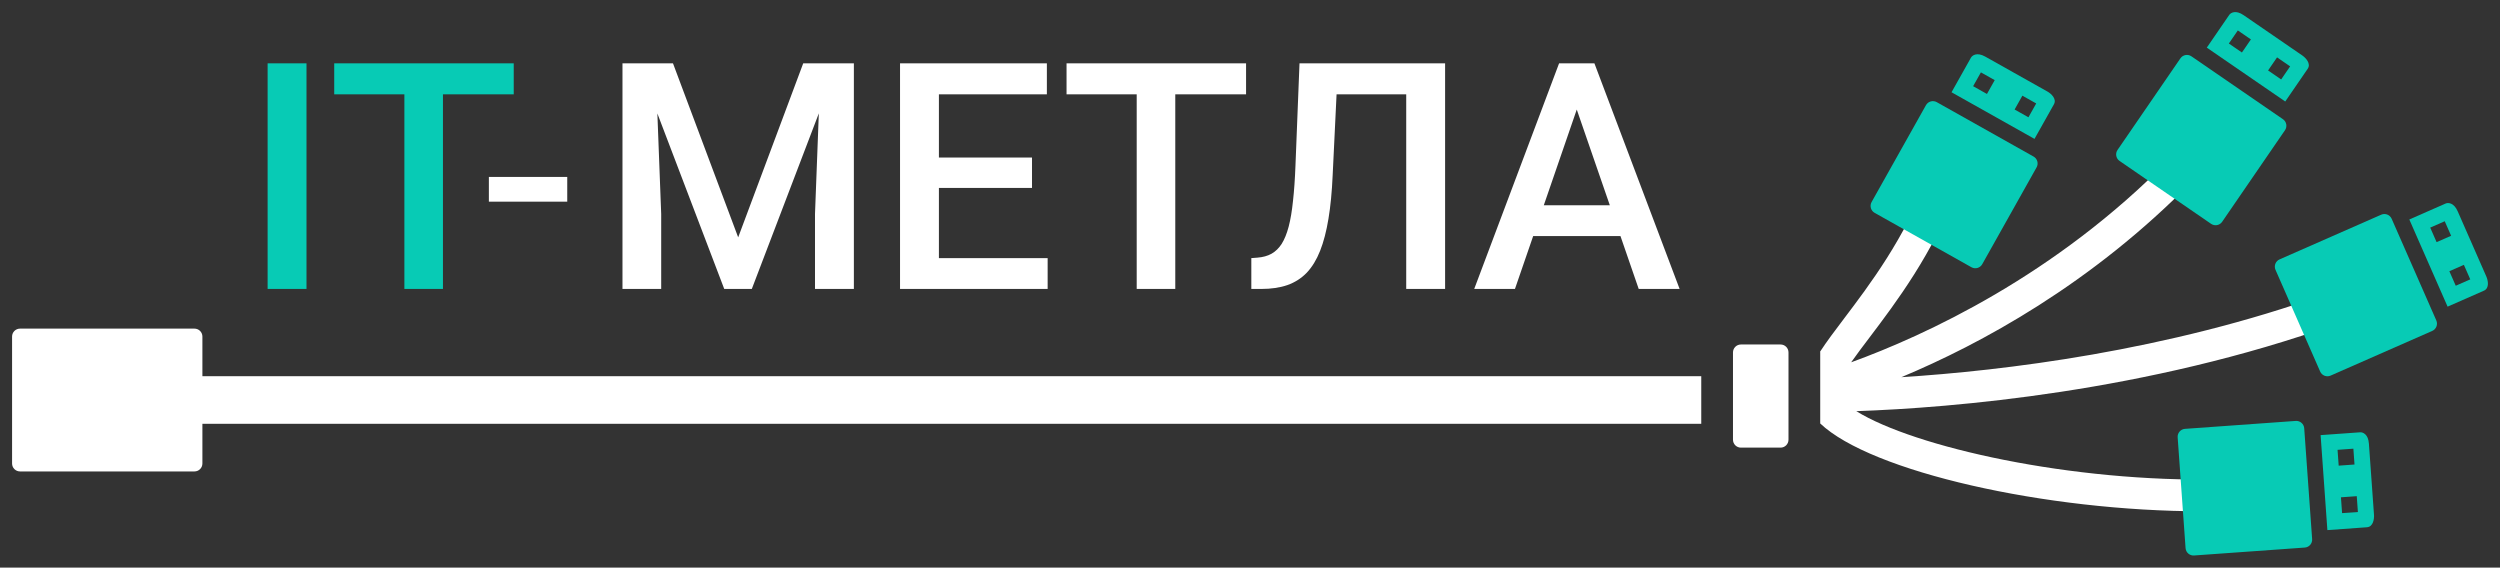 <?xml version="1.0" encoding="UTF-8"?> <svg xmlns="http://www.w3.org/2000/svg" viewBox="1896.5 2476.502 207 46.995" width="207" height="46.995"><rect x="1896.5" y="2476.502" width="207" height="46.995" fill="#333333" stroke="none"/><mask x="Infinity" y="Infinity" width="-Infinity" height="-Infinity" maskUnits="userSpaceOnUse" title="Mask 1" id="tSvg11f415f2ecf"><path fill="#ffffff" stroke="none" fill-opacity="1" stroke-width="1" stroke-opacity="1" color="rgb(51, 51, 51)" font-size-adjust="none" width="205" height="45" data-svg-name="path" data-svg-id="30e282c776" id="tSvg30e282c776" title="Rectangle 2" d="M 1897.5 2477.502 C 1965.833 2477.502 2034.167 2477.502 2102.5 2477.502 C 2102.5 2492.502 2102.5 2507.502 2102.5 2522.502 C 2034.167 2522.502 1965.833 2522.502 1897.5 2522.502C 1897.5 2507.502 1897.5 2492.502 1897.5 2477.502Z"></path></mask><path fill="#ffffff" stroke="none" fill-opacity="1" stroke-width="1" stroke-opacity="1" color="rgb(51, 51, 51)" font-size-adjust="none" mask="url(#tSvga11a22550d)" id="tSvg8952650de3" title="Path 1" d="M 1913.259 2504.369 C 1913.259 2504.194 1913.19 2504.027 1913.067 2503.904 C 1912.944 2503.781 1912.777 2503.712 1912.603 2503.712 C 1907.787 2503.712 1902.972 2503.712 1898.157 2503.712 C 1897.983 2503.712 1897.816 2503.781 1897.692 2503.904 C 1897.569 2504.027 1897.5 2504.194 1897.5 2504.369 C 1897.5 2507.872 1897.5 2511.376 1897.5 2514.88 C 1897.5 2515.054 1897.569 2515.221 1897.692 2515.344 C 1897.816 2515.468 1897.983 2515.537 1898.157 2515.537 C 1902.972 2515.537 1907.787 2515.537 1912.603 2515.537 C 1912.777 2515.537 1912.944 2515.468 1913.067 2515.344 C 1913.19 2515.221 1913.259 2515.054 1913.259 2514.88 C 1913.259 2513.785 1913.259 2512.69 1913.259 2511.595 C 1954.628 2511.595 1995.996 2511.595 2037.364 2511.595 C 2037.364 2510.281 2037.364 2508.967 2037.364 2507.653 C 1995.996 2507.653 1954.628 2507.653 1913.259 2507.653C 1913.259 2506.558 1913.259 2505.464 1913.259 2504.369Z"></path><path fill="#ffffff" stroke="none" fill-opacity="1" stroke-width="1" stroke-opacity="1" color="rgb(51, 51, 51)" font-size-adjust="none" mask="url(#tSvga11a22550d)" id="tSvgc7bae21c7" title="Path 2" d="M 2090.803 2501.626 C 2090.745 2501.463 2090.656 2501.314 2090.54 2501.186 C 2090.424 2501.058 2090.284 2500.955 2090.128 2500.881 C 2089.972 2500.807 2089.803 2500.765 2089.631 2500.757 C 2089.458 2500.748 2089.286 2500.774 2089.124 2500.832 C 2075.874 2505.581 2062.383 2507.195 2053.931 2507.733 C 2060.42 2505.021 2069.666 2500.049 2078.03 2491.491 C 2078.15 2491.368 2078.245 2491.222 2078.31 2491.061 C 2078.374 2490.901 2078.406 2490.73 2078.404 2490.558 C 2078.402 2490.385 2078.366 2490.215 2078.299 2490.056 C 2078.231 2489.897 2078.133 2489.753 2078.009 2489.633 C 2077.886 2489.512 2077.74 2489.417 2077.58 2489.352 C 2077.42 2489.288 2077.249 2489.256 2077.076 2489.258 C 2076.904 2489.26 2076.734 2489.296 2076.575 2489.364 C 2076.416 2489.431 2076.273 2489.53 2076.152 2489.653 C 2066.705 2499.319 2055.871 2504.283 2049.776 2506.501 C 2050.219 2505.868 2050.741 2505.18 2051.274 2504.475 C 2053.494 2501.543 2056.534 2497.526 2058.62 2492.023 C 2058.743 2491.697 2058.732 2491.336 2058.589 2491.018 C 2058.446 2490.7 2058.183 2490.452 2057.857 2490.328 C 2057.532 2490.205 2057.17 2490.216 2056.853 2490.359 C 2056.535 2490.502 2056.287 2490.765 2056.164 2491.091 C 2054.212 2496.241 2051.304 2500.083 2049.18 2502.889 C 2048.417 2503.897 2047.744 2504.79 2047.207 2505.614 C 2047.207 2505.637 2047.214 2505.659 2047.214 2505.682 C 2047.214 2507.643 2047.214 2509.604 2047.214 2511.565 C 2051.409 2515.553 2065.861 2518.837 2078.87 2518.837 C 2079.382 2518.837 2079.893 2518.832 2080.401 2518.822 C 2080.75 2518.815 2081.081 2518.669 2081.322 2518.418 C 2081.563 2518.166 2081.695 2517.83 2081.688 2517.481 C 2081.673 2516.756 2081.09 2516.19 2080.348 2516.194 C 2068.031 2516.453 2055.019 2513.53 2050.202 2510.547 C 2058.103 2510.266 2074.214 2508.967 2090.011 2503.306 C 2090.338 2503.188 2090.606 2502.945 2090.755 2502.63C 2090.903 2502.315 2090.921 2501.954 2090.803 2501.626Z"></path><path fill="#ffffff" stroke="none" fill-opacity="1" stroke-width="1" stroke-opacity="1" color="rgb(51, 51, 51)" font-size-adjust="none" mask="url(#tSvga11a22550d)" id="tSvg12c780cf3d6" title="Path 3" d="M 2043.931 2505.026 C 2042.836 2505.026 2041.742 2505.026 2040.647 2505.026 C 2040.473 2505.026 2040.306 2505.095 2040.183 2505.218 C 2040.06 2505.341 2039.991 2505.508 2039.991 2505.683 C 2039.991 2508.091 2039.991 2510.5 2039.991 2512.909 C 2039.991 2513.083 2040.06 2513.25 2040.183 2513.374 C 2040.306 2513.497 2040.473 2513.566 2040.647 2513.566 C 2041.742 2513.566 2042.836 2513.566 2043.931 2513.566 C 2044.105 2513.566 2044.272 2513.497 2044.395 2513.374 C 2044.518 2513.25 2044.587 2513.083 2044.587 2512.909 C 2044.587 2510.5 2044.587 2508.091 2044.587 2505.683 C 2044.587 2505.508 2044.518 2505.341 2044.395 2505.218 C 2044.272 2505.095 2044.105 2505.026 2043.931 2505.026C 2043.931 2505.026 2043.931 2505.026 2043.931 2505.026Z"></path><path fill="#07CBB5" stroke="none" fill-opacity="1" stroke-width="1" stroke-opacity="1" color="rgb(51, 51, 51)" font-size-adjust="none" mask="url(#tSvga11a22550d)" id="tSvg165b0535c13" title="Path 4" d="M 1929.983 2500.427 C 1931.048 2500.427 1932.112 2500.427 1933.177 2500.427 C 1933.177 2495.055 1933.177 2489.683 1933.177 2484.311 C 1935.13 2484.311 1937.084 2484.311 1939.037 2484.311 C 1939.037 2483.455 1939.037 2482.6 1939.037 2481.744 C 1937.084 2481.744 1935.13 2481.744 1933.177 2481.744 C 1932.112 2481.744 1931.048 2481.744 1929.983 2481.744 C 1928.046 2481.744 1926.11 2481.744 1924.173 2481.744 C 1924.173 2482.6 1924.173 2483.455 1924.173 2484.311 C 1926.11 2484.311 1928.046 2484.311 1929.983 2484.311C 1929.983 2489.683 1929.983 2495.055 1929.983 2500.427Z"></path><path fill="#07CBB5" stroke="none" fill-opacity="1" stroke-width="1" stroke-opacity="1" color="rgb(51, 51, 51)" font-size-adjust="none" mask="url(#tSvga11a22550d)" id="tSvg5212d1552e" title="Path 5" d="M 1921.878 2481.744 C 1920.805 2481.744 1919.732 2481.744 1918.659 2481.744 C 1918.659 2487.972 1918.659 2494.199 1918.659 2500.427 C 1919.732 2500.427 1920.805 2500.427 1921.878 2500.427C 1921.878 2494.199 1921.878 2487.972 1921.878 2481.744Z"></path><path fill="#ffffff" stroke="none" fill-opacity="1" stroke-width="1" stroke-opacity="1" color="rgb(51, 51, 51)" font-size-adjust="none" mask="url(#tSvga11a22550d)" id="tSvg124a94326fe" title="Path 6" d="M 2003.098 2500.106 C 2003.723 2499.884 2004.257 2499.542 2004.702 2499.08 C 2005.146 2498.609 2005.514 2498.006 2005.805 2497.27 C 2006.096 2496.535 2006.327 2495.649 2006.497 2494.614 C 2006.669 2493.579 2006.784 2492.382 2006.844 2491.021 C 2006.952 2488.784 2007.06 2486.547 2007.168 2484.311 C 2009.09 2484.311 2011.013 2484.311 2012.935 2484.311 C 2012.935 2489.683 2012.935 2495.055 2012.935 2500.427 C 2014.008 2500.427 2015.081 2500.427 2016.154 2500.427 C 2016.154 2494.199 2016.154 2487.972 2016.154 2481.744 C 2012.136 2481.744 2008.117 2481.744 2004.099 2481.744 C 2003.988 2484.563 2003.876 2487.382 2003.765 2490.2 C 2003.723 2491.321 2003.654 2492.3 2003.56 2493.139 C 2003.474 2493.977 2003.355 2494.687 2003.201 2495.269 C 2003.048 2495.85 2002.855 2496.325 2002.624 2496.693 C 2002.393 2497.052 2002.111 2497.326 2001.778 2497.514 C 2001.453 2497.694 2001.063 2497.801 2000.61 2497.835 C 2000.443 2497.848 2000.277 2497.861 2000.11 2497.873 C 2000.11 2498.725 2000.11 2499.576 2000.11 2500.427 C 2000.384 2500.427 2000.657 2500.427 2000.931 2500.427C 2001.76 2500.427 2002.482 2500.32 2003.098 2500.106Z"></path><path fill="#ffffff" stroke="none" fill-opacity="1" stroke-width="1" stroke-opacity="1" color="rgb(51, 51, 51)" font-size-adjust="none" mask="url(#tSvga11a22550d)" id="tSvg54fb0b201c" title="Path 7" d="M 2023.446 2496.051 C 2025.856 2496.051 2028.265 2496.051 2030.675 2496.051 C 2031.178 2497.51 2031.682 2498.968 2032.185 2500.427 C 2033.314 2500.427 2034.443 2500.427 2035.572 2500.427 C 2033.22 2494.199 2030.869 2487.972 2028.517 2481.744 C 2027.542 2481.744 2026.568 2481.744 2025.593 2481.744 C 2023.25 2487.972 2020.908 2494.199 2018.565 2500.427 C 2019.689 2500.427 2020.814 2500.427 2021.938 2500.427C 2022.441 2498.968 2022.943 2497.51 2023.446 2496.051Z M 2027.056 2485.572 C 2027.968 2488.214 2028.881 2490.856 2029.793 2493.498 C 2027.971 2493.498 2026.148 2493.498 2024.326 2493.498C 2025.236 2490.856 2026.146 2488.214 2027.056 2485.572Z"></path><path fill="#ffffff" stroke="none" fill-opacity="1" stroke-width="1" stroke-opacity="1" color="rgb(51, 51, 51)" font-size-adjust="none" mask="url(#tSvga11a22550d)" id="tSvg7705d90891" title="Path 8" d="M 1990.619 2500.427 C 1991.684 2500.427 1992.749 2500.427 1993.813 2500.427 C 1993.813 2495.055 1993.813 2489.683 1993.813 2484.311 C 1995.767 2484.311 1997.72 2484.311 1999.674 2484.311 C 1999.674 2483.455 1999.674 2482.6 1999.674 2481.744 C 1997.72 2481.744 1995.767 2481.744 1993.813 2481.744 C 1992.749 2481.744 1991.684 2481.744 1990.619 2481.744 C 1988.683 2481.744 1986.746 2481.744 1984.81 2481.744 C 1984.81 2482.6 1984.81 2483.455 1984.81 2484.311 C 1986.746 2484.311 1988.683 2484.311 1990.619 2484.311C 1990.619 2489.683 1990.619 2495.055 1990.619 2500.427Z"></path><path fill="#ffffff" stroke="none" fill-opacity="1" stroke-width="1" stroke-opacity="1" color="rgb(51, 51, 51)" font-size-adjust="none" mask="url(#tSvga11a22550d)" id="tSvgbd1a2ec31d" title="Path 9" d="M 1951.247 2494.217 C 1951.141 2491.443 1951.036 2488.669 1950.93 2485.895 C 1952.776 2490.739 1954.621 2495.583 1956.467 2500.427 C 1957.228 2500.427 1957.989 2500.427 1958.75 2500.427 C 1960.599 2495.58 1962.449 2490.734 1964.299 2485.887 C 1964.194 2488.664 1964.088 2491.44 1963.982 2494.217 C 1963.982 2496.287 1963.982 2498.357 1963.982 2500.427 C 1965.055 2500.427 1966.128 2500.427 1967.201 2500.427 C 1967.201 2494.199 1967.201 2487.972 1967.201 2481.744 C 1966.761 2481.744 1966.321 2481.744 1965.88 2481.744 C 1965.406 2481.744 1964.931 2481.744 1964.457 2481.744 C 1963.974 2481.744 1963.491 2481.744 1963.007 2481.744 C 1961.212 2486.548 1959.416 2491.351 1957.621 2496.154 C 1955.821 2491.351 1954.021 2486.548 1952.222 2481.744 C 1951.739 2481.744 1951.256 2481.744 1950.773 2481.744 C 1950.298 2481.744 1949.823 2481.744 1949.349 2481.744 C 1948.913 2481.744 1948.477 2481.744 1948.041 2481.744 C 1948.041 2487.972 1948.041 2494.199 1948.041 2500.427 C 1949.11 2500.427 1950.178 2500.427 1951.247 2500.427C 1951.247 2498.357 1951.247 2496.287 1951.247 2494.217Z"></path><path fill="#ffffff" stroke="none" fill-opacity="1" stroke-width="1" stroke-opacity="1" color="rgb(51, 51, 51)" font-size-adjust="none" mask="url(#tSvga11a22550d)" id="tSvg188723d3458" title="Path 10" d="M 1974.242 2500.427 C 1977.243 2500.427 1980.244 2500.427 1983.245 2500.427 C 1983.245 2499.576 1983.245 2498.725 1983.245 2497.873 C 1980.244 2497.873 1977.243 2497.873 1974.242 2497.873 C 1974.242 2495.936 1974.242 2493.998 1974.242 2492.061 C 1976.811 2492.061 1979.381 2492.061 1981.95 2492.061 C 1981.95 2491.222 1981.95 2490.384 1981.95 2489.546 C 1979.381 2489.546 1976.811 2489.546 1974.242 2489.546 C 1974.242 2487.801 1974.242 2486.056 1974.242 2484.311 C 1977.222 2484.311 1980.201 2484.311 1983.181 2484.311 C 1983.181 2483.455 1983.181 2482.6 1983.181 2481.744 C 1980.201 2481.744 1977.222 2481.744 1974.242 2481.744 C 1973.938 2481.744 1973.635 2481.744 1973.331 2481.744 C 1972.562 2481.744 1971.793 2481.744 1971.023 2481.744 C 1971.023 2487.972 1971.023 2494.199 1971.023 2500.427 C 1971.793 2500.427 1972.562 2500.427 1973.331 2500.427C 1973.635 2500.427 1973.938 2500.427 1974.242 2500.427Z"></path><path fill="#07CBB5" stroke="none" fill-opacity="1" stroke-width="1" stroke-opacity="1" color="rgb(51, 51, 51)" font-size-adjust="none" mask="url(#tSvga11a22550d)" id="tSvg14d197cd2cc" title="Path 11" d="M 2055.97 2485.211 C 2054.469 2487.884 2052.969 2490.558 2051.468 2493.231 C 2051.291 2493.547 2051.403 2493.947 2051.719 2494.125 C 2054.391 2495.626 2057.062 2497.128 2059.734 2498.629 C 2060.051 2498.807 2060.451 2498.694 2060.629 2498.378 C 2062.129 2495.705 2063.63 2493.032 2065.13 2490.359 C 2065.308 2490.042 2065.195 2489.642 2064.879 2489.464 C 2062.207 2487.963 2059.536 2486.461 2056.864 2484.96C 2056.548 2484.783 2056.147 2484.895 2055.97 2485.211Z"></path><path fill="#07CBB5" stroke="none" fill-opacity="1" stroke-width="1" stroke-opacity="1" color="rgb(51, 51, 51)" font-size-adjust="none" mask="url(#tSvga11a22550d)" id="tSvg26b943b45b" title="Path 12" d="M 2066.028 2484.082 C 2064.31 2483.117 2062.593 2482.152 2060.875 2481.187 C 2060.188 2480.801 2059.802 2481.086 2059.695 2481.277 C 2059.159 2482.232 2058.623 2483.187 2058.087 2484.141 C 2060.377 2485.428 2062.667 2486.715 2064.957 2488.002 C 2065.493 2487.047 2066.029 2486.093 2066.565 2485.138C 2066.822 2484.68 2066.314 2484.243 2066.028 2484.082Z M 2061.02 2484.282 C 2060.638 2484.068 2060.257 2483.853 2059.875 2483.639 C 2060.09 2483.257 2060.304 2482.876 2060.519 2482.494 C 2060.9 2482.708 2061.282 2482.923 2061.663 2483.137C 2061.449 2483.519 2061.234 2483.901 2061.02 2484.282Z M 2064.455 2486.213 C 2064.073 2485.998 2063.692 2485.784 2063.31 2485.569 C 2063.524 2485.188 2063.739 2484.806 2063.953 2484.424 C 2064.335 2484.639 2064.716 2484.853 2065.098 2485.068C 2064.884 2485.449 2064.669 2485.831 2064.455 2486.213Z"></path><path fill="#07CBB5" stroke="none" fill-opacity="1" stroke-width="1" stroke-opacity="1" color="rgb(51, 51, 51)" font-size-adjust="none" mask="url(#tSvga11a22550d)" id="tSvg1f596f9df9" title="Path 13" d="M 2077.037 2481.335 C 2075.302 2483.862 2073.568 2486.389 2071.833 2488.916 C 2071.627 2489.215 2071.703 2489.624 2072.002 2489.83 C 2074.528 2491.565 2077.054 2493.301 2079.58 2495.037 C 2079.879 2495.242 2080.288 2495.166 2080.493 2494.867 C 2082.228 2492.34 2083.962 2489.813 2085.697 2487.285 C 2085.903 2486.986 2085.827 2486.577 2085.528 2486.372 C 2083.002 2484.636 2080.476 2482.901 2077.95 2481.165C 2077.651 2480.96 2077.242 2481.035 2077.037 2481.335Z"></path><path fill="#07CBB5" stroke="none" fill-opacity="1" stroke-width="1" stroke-opacity="1" color="rgb(51, 51, 51)" font-size-adjust="none" mask="url(#tSvga11a22550d)" id="tSvg172b91c89f7" title="Path 14" d="M 2087.137 2481.1 C 2085.513 2479.984 2083.889 2478.869 2082.265 2477.753 C 2081.615 2477.307 2081.205 2477.556 2081.081 2477.737 C 2080.462 2478.639 2079.842 2479.542 2079.223 2480.445 C 2081.388 2481.932 2083.553 2483.42 2085.718 2484.907 C 2086.338 2484.005 2086.957 2483.102 2087.577 2482.199C 2087.874 2481.766 2087.407 2481.286 2087.137 2481.1Z M 2082.131 2480.849 C 2081.77 2480.601 2081.41 2480.353 2081.049 2480.105 C 2081.297 2479.744 2081.544 2479.383 2081.792 2479.022 C 2082.153 2479.27 2082.514 2479.518 2082.875 2479.766C 2082.627 2480.127 2082.379 2480.488 2082.131 2480.849Z M 2085.38 2483.08 C 2085.019 2482.832 2084.658 2482.584 2084.297 2482.336 C 2084.545 2481.975 2084.792 2481.614 2085.04 2481.253 C 2085.401 2481.501 2085.762 2481.749 2086.123 2481.997C 2085.875 2482.358 2085.628 2482.719 2085.38 2483.08Z"></path><path fill="#07CBB5" stroke="none" fill-opacity="1" stroke-width="1" stroke-opacity="1" color="rgb(51, 51, 51)" font-size-adjust="none" mask="url(#tSvga11a22550d)" id="tSvg14aac13d44c" title="Path 15" d="M 2093.664 2494.279 C 2090.859 2495.512 2088.053 2496.745 2085.248 2497.979 C 2084.916 2498.125 2084.765 2498.512 2084.911 2498.844 C 2086.144 2501.651 2087.376 2504.458 2088.609 2507.265 C 2088.755 2507.597 2089.142 2507.748 2089.474 2507.602 C 2092.279 2506.369 2095.085 2505.135 2097.89 2503.902 C 2098.222 2503.756 2098.373 2503.369 2098.227 2503.036 C 2096.994 2500.23 2095.762 2497.423 2094.529 2494.616C 2094.383 2494.284 2093.996 2494.133 2093.664 2494.279Z"></path><path fill="#07CBB5" stroke="none" fill-opacity="1" stroke-width="1" stroke-opacity="1" color="rgb(51, 51, 51)" font-size-adjust="none" mask="url(#tSvga11a22550d)" id="tSvgb63e286e50" title="Path 16" d="M 2102.372 2499.404 C 2101.579 2497.6 2100.787 2495.796 2099.994 2493.991 C 2099.677 2493.27 2099.197 2493.265 2098.997 2493.354 C 2097.995 2493.794 2096.993 2494.235 2095.991 2494.675 C 2097.048 2497.081 2098.104 2499.487 2099.161 2501.893 C 2100.163 2501.452 2101.165 2501.012 2102.167 2500.571C 2102.648 2500.36 2102.504 2499.705 2102.372 2499.404Z M 2098.25 2496.552 C 2098.074 2496.151 2097.898 2495.75 2097.722 2495.349 C 2098.123 2495.173 2098.523 2494.997 2098.924 2494.821 C 2099.1 2495.222 2099.277 2495.623 2099.453 2496.024C 2099.052 2496.2 2098.651 2496.376 2098.25 2496.552Z M 2099.836 2500.161 C 2099.66 2499.76 2099.483 2499.359 2099.307 2498.958 C 2099.708 2498.782 2100.108 2498.606 2100.509 2498.43 C 2100.685 2498.831 2100.862 2499.232 2101.038 2499.633C 2100.637 2499.809 2100.237 2499.985 2099.836 2500.161Z"></path><path fill="#07CBB5" stroke="none" fill-opacity="1" stroke-width="1" stroke-opacity="1" color="rgb(51, 51, 51)" font-size-adjust="none" mask="url(#tSvga11a22550d)" id="tSvg673d18c1e1" title="Path 17" d="M 2086.587 2511.355 C 2083.531 2511.574 2080.474 2511.793 2077.418 2512.011 C 2077.056 2512.037 2076.784 2512.352 2076.81 2512.713 C 2077.028 2515.771 2077.247 2518.83 2077.465 2521.888 C 2077.491 2522.25 2077.806 2522.522 2078.167 2522.496 C 2081.224 2522.277 2084.28 2522.059 2087.337 2521.84 C 2087.698 2521.814 2087.971 2521.5 2087.945 2521.138 C 2087.726 2518.08 2087.508 2515.022 2087.289 2511.964C 2087.263 2511.602 2086.949 2511.329 2086.587 2511.355Z"></path><path fill="#07CBB5" stroke="none" fill-opacity="1" stroke-width="1" stroke-opacity="1" color="rgb(51, 51, 51)" font-size-adjust="none" mask="url(#tSvga11a22550d)" id="tSvgd350959775" title="Path 18" d="M 2093.067 2519.13 C 2092.926 2517.164 2092.786 2515.198 2092.645 2513.232 C 2092.59 2512.446 2092.138 2512.28 2091.921 2512.296 C 2090.829 2512.374 2089.738 2512.452 2088.646 2512.53 C 2088.833 2515.151 2089.02 2517.772 2089.207 2520.394 C 2090.299 2520.316 2091.39 2520.237 2092.482 2520.159C 2093.007 2520.122 2093.091 2519.457 2093.067 2519.13Z M 2090.049 2513.747 C 2090.486 2513.716 2090.922 2513.685 2091.359 2513.653 C 2091.39 2514.09 2091.422 2514.527 2091.453 2514.964 C 2091.016 2514.995 2090.58 2515.026 2090.143 2515.058C 2090.112 2514.621 2090.08 2514.184 2090.049 2513.747Z M 2090.424 2518.989 C 2090.393 2518.553 2090.361 2518.116 2090.33 2517.679 C 2090.767 2517.648 2091.203 2517.616 2091.64 2517.585 C 2091.671 2518.022 2091.702 2518.459 2091.733 2518.896C 2091.297 2518.927 2090.86 2518.958 2090.424 2518.989Z"></path><path fill="#ffffff" stroke="none" fill-opacity="1" stroke-width="1" stroke-opacity="1" color="rgb(51, 51, 51)" font-size-adjust="none" mask="url(#tSvga11a22550d)" x="39.479" y="13.648" width="6.489" height="2.049" id="tSvg52e6727efc" title="Rectangle 1" d="M 1936.979 2491.151 C 1939.142 2491.151 1941.305 2491.151 1943.468 2491.151 C 1943.468 2491.834 1943.468 2492.516 1943.468 2493.199 C 1941.305 2493.199 1939.142 2493.199 1936.979 2493.199C 1936.979 2492.516 1936.979 2491.834 1936.979 2491.151Z"></path><defs> </defs></svg> 